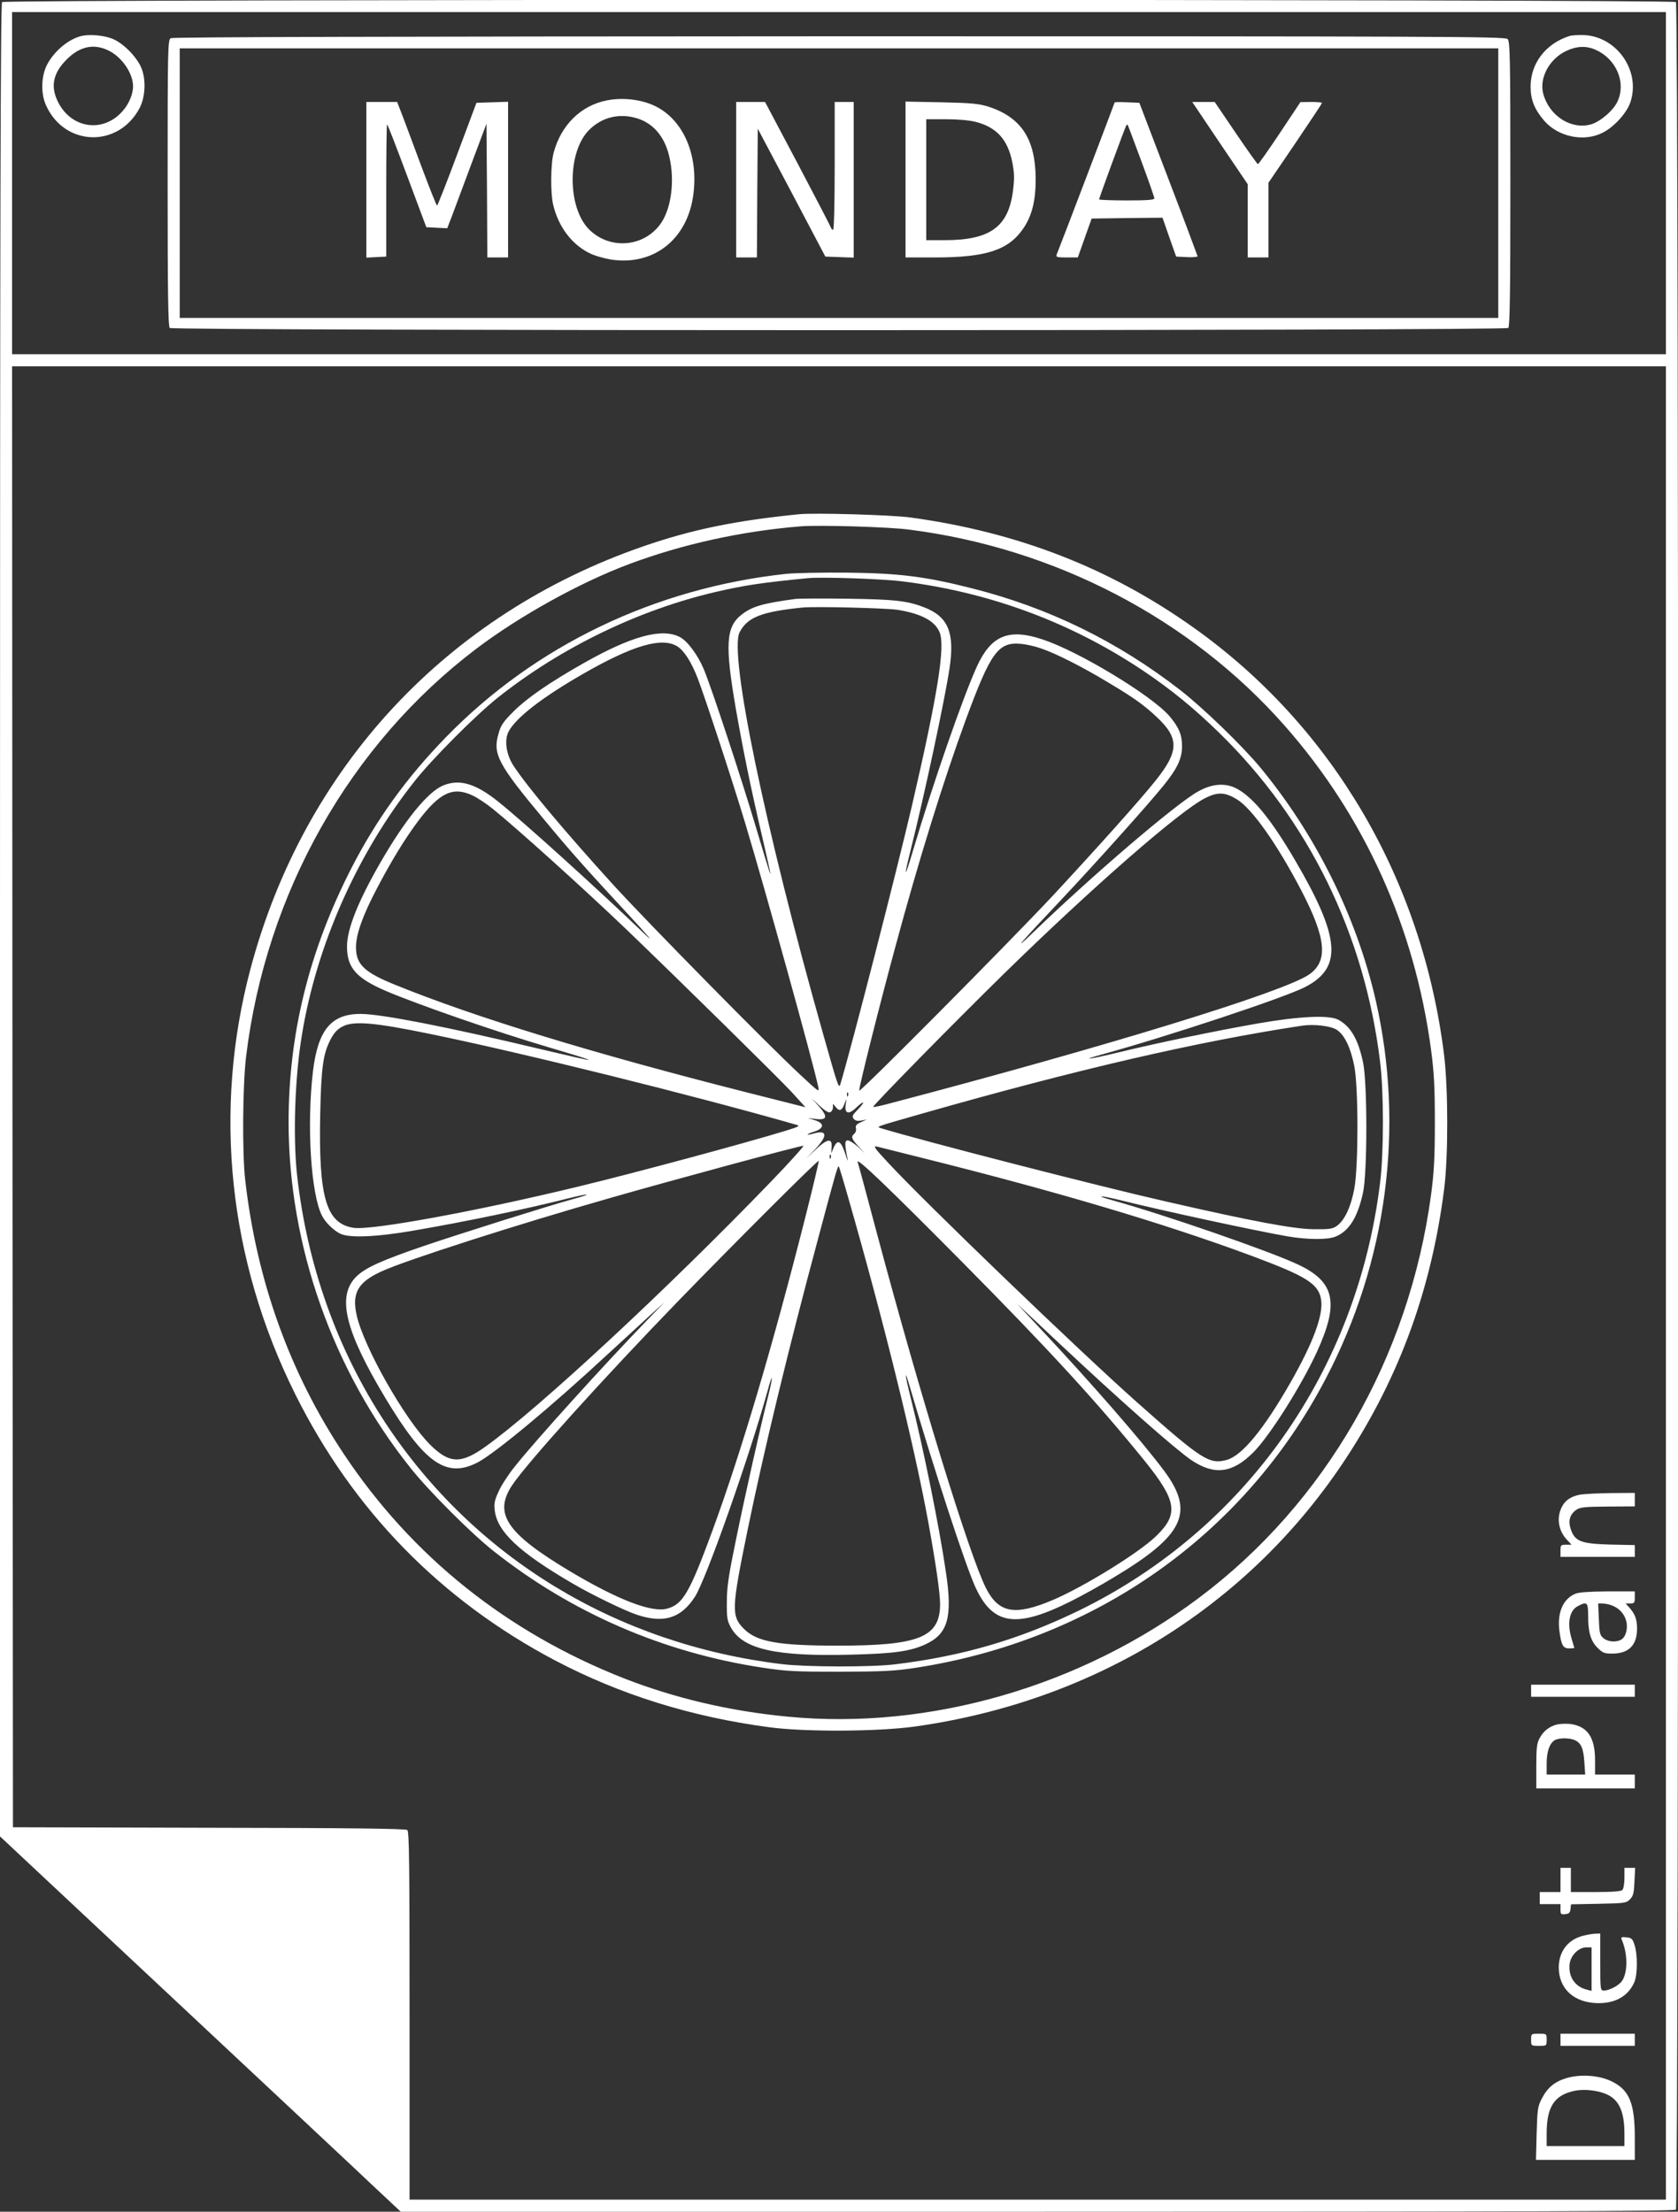 <?xml version="1.0" standalone="no"?>
<!DOCTYPE svg PUBLIC "-//W3C//DTD SVG 20010904//EN"
 "http://www.w3.org/TR/2001/REC-SVG-20010904/DTD/svg10.dtd">
<svg version="1.0" xmlns="http://www.w3.org/2000/svg"
 width="971pt" height="1280pt" viewBox="0 0 971 1280"
 preserveAspectRatio="xMidYMid meet">
<rect x="0" y="0" width="971" height="1280" fill="#333333" stroke="none"/>
<g transform="translate(0,1280) scale(0.1,-0.1)"
fill="#ffffff" stroke="none">
<path d="M12 12788 c-9 -9 -12 -1204 -12 -5314 l0 -5302 1002 -938 c552 -517
1074 -1005 1160 -1087 l157 -147 3684 0 c2851 0 3686 3 3695 12 18 18 18
12758 0 12776 -17 17 -9669 17 -9686 0z m9628 -1048 l0 -990 -4785 0 -4785 0
0 990 0 990 4785 0 4785 0 0 -990z m0 -6365 l0 -5305 -3635 0 -3635 0 0 1064
c0 880 -2 1065 -13 1075 -10 8 -330 12 -1148 13 l-1134 3 -3 4228 -2 4227
4785 0 4785 0 0 -5305z"/>
<path d="M461 12589 c-73 -22 -150 -89 -189 -164 -34 -66 -37 -168 -5 -236
108 -238 419 -246 541 -14 36 69 38 179 4 245 -31 60 -93 122 -149 150 -52 26
-150 35 -202 19z m164 -80 c79 -37 145 -132 145 -209 0 -43 -23 -100 -58 -140
-115 -135 -307 -104 -381 60 -39 85 -21 160 54 235 75 76 156 94 240 54z"/>
<path d="M9080 12591 c-136 -44 -223 -158 -223 -292 0 -76 22 -131 78 -197 82
-95 232 -126 341 -69 65 33 137 113 158 174 62 181 -77 382 -269 390 -33 1
-71 -1 -85 -6z m155 -80 c118 -53 175 -188 126 -296 -24 -54 -100 -119 -155
-135 -115 -32 -242 50 -276 178 -24 92 37 203 135 248 60 28 116 30 170 5z"/>
<path d="M988 12579 c-17 -9 -18 -60 -18 -837 0 -631 3 -831 12 -840 17 -17
7729 -17 7746 0 9 9 12 208 12 834 0 734 -2 824 -16 838 -14 15 -379 16 -3867
16 -2598 -1 -3858 -4 -3869 -11z m7682 -839 l0 -780 -3815 0 -3815 0 0 780 0
780 3815 0 3815 0 0 -780z"/>
<path d="M3512 12219 c-150 -29 -265 -142 -308 -302 -18 -65 -19 -236 -3 -302
30 -126 106 -228 208 -279 28 -15 85 -31 126 -38 246 -38 443 116 477 375 31
231 -59 437 -225 515 -79 37 -184 49 -275 31z m172 -103 c97 -29 164 -108 190
-227 30 -131 12 -284 -44 -373 -93 -145 -297 -167 -421 -44 -127 127 -127 449
0 576 74 74 174 98 275 68z"/>
<path d="M2120 11760 l0 -451 58 3 57 3 0 383 c0 210 2 382 5 382 3 0 55 -134
116 -298 l111 -297 60 -3 61 -3 30 78 c16 43 67 179 113 303 l84 224 3 -387 2
-387 60 0 60 0 0 450 0 451 -92 -3 -91 -3 -111 -297 c-61 -164 -114 -298 -117
-298 -3 0 -43 100 -89 223 -45 122 -96 257 -112 300 l-30 77 -89 0 -89 0 0
-450z"/>
<path d="M4260 11760 l0 -450 60 0 60 0 2 373 3 372 196 -370 195 -370 82 -3
82 -3 0 451 0 450 -55 0 -55 0 0 -370 c0 -220 -4 -370 -9 -370 -5 0 -11 6 -13
13 -2 7 -88 173 -192 370 l-189 357 -83 0 -84 0 0 -450z"/>
<path d="M5240 11761 l0 -451 169 0 c301 0 430 43 516 173 48 73 69 160 68
287 -2 226 -84 350 -271 412 -58 18 -96 22 -274 26 l-208 4 0 -451z m405 334
c121 -31 185 -101 212 -230 13 -67 14 -94 5 -167 -26 -211 -132 -288 -396
-288 l-106 0 0 350 0 350 113 0 c68 0 136 -6 172 -15z"/>
<path d="M6450 12207 c0 -3 -313 -826 -335 -879 -6 -16 0 -18 58 -18 l64 0 40
113 40 112 205 3 205 2 39 -112 40 -113 62 -3 c34 -2 62 1 62 5 -1 4 -76 206
-169 448 l-168 440 -71 3 c-40 2 -72 1 -72 -1z m154 -338 c42 -113 76 -211 76
-217 0 -9 -43 -12 -160 -12 -88 0 -160 3 -160 6 0 8 150 416 157 427 3 5 6 7
8 5 2 -2 37 -96 79 -209z"/>
<path d="M7059 11972 l161 -238 0 -212 0 -212 60 0 60 0 0 216 0 216 155 228
c85 126 155 231 155 234 0 3 -28 6 -62 6 l-63 -1 -119 -179 c-66 -99 -123
-180 -127 -180 -3 0 -61 81 -128 180 l-122 180 -65 0 -65 0 160 -238z"/>
<path d="M4625 9824 c-371 -37 -622 -89 -900 -185 -1139 -393 -1964 -1279
-2275 -2444 -219 -822 -128 -1688 259 -2465 335 -672 841 -1190 1502 -1539
376 -198 788 -327 1239 -387 206 -28 630 -26 845 4 1047 147 1939 703 2497
1557 308 471 492 979 565 1555 24 190 23 576 0 770 -125 1017 -645 1905 -1449
2477 -486 346 -1019 553 -1638 638 -109 15 -554 28 -645 19z m635 -89 c845
-107 1630 -517 2174 -1135 462 -524 752 -1166 847 -1875 17 -129 22 -210 22
-420 0 -210 -5 -291 -22 -420 -127 -942 -612 -1785 -1344 -2333 -682 -512
-1560 -766 -2378 -687 -337 32 -654 107 -949 222 -678 267 -1226 706 -1619
1296 -313 469 -505 1002 -572 1587 -18 156 -15 547 5 715 115 947 600 1806
1333 2361 251 190 598 382 880 488 309 116 652 192 998 220 105 8 505 -3 625
-19z"/>
<path d="M4550 9479 c-761 -82 -1455 -416 -1970 -946 -228 -234 -404 -479
-548 -760 -244 -478 -362 -957 -362 -1468 0 -713 255 -1436 705 -2000 106
-134 355 -383 484 -484 451 -356 979 -585 1551 -672 137 -21 189 -24 450 -24
254 1 315 4 440 23 1035 160 1898 768 2371 1672 355 676 458 1454 290 2190
-111 484 -347 960 -668 1348 -107 129 -331 345 -463 448 -365 283 -762 477
-1205 589 -271 69 -424 88 -730 91 -143 1 -298 -2 -345 -7z m675 -44 c508 -64
977 -239 1395 -520 161 -109 286 -211 433 -354 519 -506 843 -1167 933 -1905
22 -175 22 -527 0 -702 -133 -1087 -779 -2004 -1741 -2474 -346 -168 -672
-264 -1065 -312 -137 -17 -515 -16 -655 1 -959 116 -1782 617 -2296 1398 -278
423 -452 912 -510 1433 -24 222 -13 564 28 810 85 521 320 1050 653 1470 101
128 351 379 480 482 365 290 816 509 1265 613 164 38 265 53 530 79 82 8 434
-4 550 -19z"/>
<path d="M4605 9334 c-192 -26 -250 -43 -311 -89 -94 -72 -100 -174 -36 -547
43 -244 85 -452 152 -738 21 -91 41 -178 44 -195 6 -27 5 -28 -3 -5 -5 14 -39
126 -76 250 -85 286 -257 808 -302 916 -34 82 -94 163 -137 186 -103 56 -280
8 -559 -150 -197 -112 -324 -199 -404 -278 -60 -60 -75 -81 -88 -129 -35 -119
-5 -176 265 -500 149 -180 243 -286 488 -550 114 -123 151 -167 96 -114 -277
266 -708 656 -854 772 -129 103 -222 130 -316 91 -89 -37 -222 -201 -364 -448
-128 -223 -191 -381 -192 -481 -1 -126 53 -187 232 -263 187 -79 636 -235 935
-323 320 -95 313 -96 -50 -10 -536 128 -920 203 -1037 203 -171 1 -248 -92
-277 -332 -37 -312 -12 -713 53 -837 18 -36 62 -80 101 -101 50 -28 208 -22
428 16 313 54 652 125 901 188 120 30 139 26 24 -5 -143 -39 -644 -197 -863
-271 -246 -84 -342 -127 -394 -179 -113 -113 -65 -312 169 -702 227 -378 353
-466 533 -373 98 50 426 323 740 614 99 91 216 198 260 239 l82 74 -101 -104
c-252 -261 -644 -694 -764 -845 -35 -43 -77 -107 -93 -142 -25 -54 -29 -71
-24 -114 15 -123 140 -241 450 -422 111 -65 298 -156 372 -181 156 -52 256
-21 337 105 65 102 316 815 419 1188 31 115 35 96 5 -24 -44 -173 -133 -570
-187 -834 -43 -208 -53 -275 -53 -360 -1 -94 2 -110 24 -150 70 -125 260 -168
700 -156 242 6 336 19 424 59 131 60 159 156 120 416 -38 263 -132 725 -204
1011 -36 143 -38 178 -4 60 143 -487 321 -1031 379 -1157 101 -219 236 -238
550 -81 66 33 176 94 245 136 412 246 475 379 297 619 -123 166 -425 513 -721
828 l-131 140 245 -230 c356 -334 668 -609 762 -674 135 -91 239 -78 361 44
93 93 277 384 367 580 130 284 105 405 -105 505 -164 78 -776 290 -1083 375
-108 30 -60 27 64 -4 236 -59 765 -173 953 -206 117 -20 235 -21 281 -1 77 32
126 111 157 252 26 116 26 642 0 758 -29 134 -71 205 -142 244 -52 29 -225 21
-466 -21 -244 -43 -579 -112 -808 -168 -174 -42 -228 -48 -89 -10 375 103
1054 328 1171 389 217 112 203 286 -58 732 -145 248 -254 378 -351 422 -64 28
-135 20 -212 -23 -130 -73 -610 -484 -951 -813 -134 -130 -81 -68 163 190 191
203 506 554 590 659 80 99 106 156 106 227 0 67 -19 110 -74 175 -104 119
-521 372 -732 442 -196 66 -298 24 -380 -154 -80 -174 -256 -681 -370 -1065
-50 -169 -57 -170 -15 -2 80 319 198 870 226 1057 30 203 -8 295 -144 349
-100 39 -170 47 -446 51 -148 2 -283 1 -300 -1z m587 -63 c138 -22 218 -64
245 -130 34 -80 -10 -358 -162 -1013 -88 -377 -347 -1386 -412 -1602 -9 -30
-14 -14 -101 294 -335 1185 -545 2198 -482 2321 45 87 127 119 365 143 72 7
478 -3 547 -13z m-1274 -211 c41 -25 83 -91 121 -190 44 -116 202 -597 275
-840 114 -379 387 -1363 421 -1520 7 -33 4 -31 -101 67 -187 173 -890 888
-1086 1103 -277 305 -493 562 -575 686 -44 66 -56 150 -30 200 42 80 194 198
431 334 287 165 455 214 544 160z m2107 -13 c83 -28 236 -105 385 -195 154
-92 208 -131 284 -202 130 -122 129 -197 -5 -365 -85 -108 -349 -402 -598
-670 -265 -283 -1115 -1139 -1119 -1127 -4 12 122 512 209 832 135 501 279
963 406 1310 148 402 190 458 328 443 28 -3 77 -14 110 -26z m-3290 -851 c28
-13 79 -47 115 -76 136 -109 538 -472 780 -704 306 -294 879 -858 950 -935
l81 -89 -348 88 c-882 224 -1560 431 -2025 620 -181 73 -228 119 -228 218 0
74 38 182 120 338 83 159 163 290 241 394 123 163 201 200 314 146z m4424 -23
c87 -54 231 -258 371 -526 145 -278 157 -410 45 -487 -146 -101 -1168 -415
-2419 -744 -54 -15 -101 -25 -103 -22 -6 5 472 492 757 771 511 500 1017 942
1164 1016 73 37 115 35 185 -8z m-4669 -1357 c540 -111 1512 -352 2120 -526
21 -6 11 -11 -60 -33 -231 -71 -868 -243 -1199 -323 -592 -144 -1200 -255
-1304 -240 -160 24 -204 175 -194 659 6 275 17 352 63 437 19 35 39 56 68 70
63 33 186 22 506 -44z m5244 25 c46 -29 82 -104 103 -212 24 -125 24 -579 0
-708 -19 -104 -56 -183 -100 -215 -25 -18 -42 -21 -135 -20 -116 1 -356 46
-857 161 -388 88 -1416 353 -1645 423 -32 10 -41 6 235 85 894 255 1597 418
2200 509 68 10 163 -1 199 -23z m-2827 -383 c-3 -8 -6 -5 -6 6 -1 11 2 17 5
13 3 -3 4 -12 1 -19z m-103 -95 c9 4 16 16 16 28 l0 21 18 -21 c20 -25 35 -18
50 24 11 30 11 29 6 -7 -9 -53 17 -61 60 -19 47 45 57 38 11 -9 -33 -34 -36
-41 -25 -55 9 -11 23 -14 44 -10 l31 6 -34 -16 c-25 -11 -32 -20 -28 -35 3
-10 -1 -24 -9 -31 -21 -17 -17 -30 24 -74 l37 -40 -40 38 c-23 20 -49 37 -59
37 -19 0 -19 -20 -1 -110 2 -14 -3 -2 -11 25 -27 83 -46 95 -70 43 l-14 -33 2
35 c5 55 -24 51 -91 -12 l-56 -53 53 55 c71 76 70 111 -5 91 -52 -15 -53 -6
-1 10 58 19 60 48 3 66 l-40 12 46 -5 c66 -8 71 13 17 74 l-42 47 46 -44 c30
-28 52 -42 62 -38z m-345 -404 c-597 -619 -1345 -1314 -1651 -1532 -141 -101
-208 -98 -319 12 -147 147 -384 565 -425 749 -29 129 7 192 146 255 142 65
788 272 1325 425 377 108 1088 300 1114 301 7 1 -78 -94 -190 -210z m876 140
c790 -197 1406 -381 1905 -566 322 -120 391 -163 405 -256 13 -87 -45 -245
-175 -474 -157 -275 -282 -427 -371 -452 -101 -28 -144 0 -519 333 -344 306
-1227 1156 -1438 1384 -84 90 -92 102 -66 96 16 -4 133 -33 259 -65z m-528 -1
c-3 -8 -6 -5 -6 6 -1 11 2 17 5 13 3 -3 4 -12 1 -19z m-146 -339 c-189 -747
-370 -1357 -536 -1811 -135 -367 -173 -433 -265 -458 -89 -24 -284 51 -561
216 -368 220 -445 334 -335 499 87 130 530 621 970 1075 337 347 801 810 804
802 1 -5 -33 -150 -77 -323z m904 -260 c504 -509 783 -813 1059 -1154 187
-232 198 -308 65 -436 -99 -96 -418 -293 -597 -369 -220 -93 -313 -76 -387 70
-96 191 -379 1111 -626 2035 -60 226 -112 419 -116 430 -9 31 176 -146 602
-576z m-657 371 c204 -710 379 -1420 462 -1870 46 -253 70 -419 70 -485 -1
-190 -121 -239 -590 -239 -347 0 -471 22 -546 98 -73 73 -71 118 22 571 94
458 236 1047 409 1690 105 394 113 420 119 414 2 -2 27 -83 54 -179z"/>
<path d="M9143 4150 c-55 -11 -88 -34 -107 -75 -30 -62 -17 -136 32 -187 l26
-28 -32 0 c-30 0 -32 -2 -32 -35 l0 -35 215 0 215 0 0 34 0 34 -142 3 c-170 5
-203 18 -228 87 -17 49 -7 86 30 113 22 16 47 19 183 20 l157 1 0 39 0 39
-137 -1 c-76 -1 -157 -5 -180 -9z"/>
<path d="M9115 3576 c-72 -31 -105 -111 -91 -217 11 -81 21 -99 56 -99 16 0
30 1 30 3 0 1 -7 24 -15 51 -28 91 -14 166 36 191 53 28 59 22 59 -57 0 -96
15 -145 55 -185 29 -29 40 -33 84 -33 96 0 144 48 144 145 0 54 -12 85 -46
123 l-20 22 26 0 c24 0 27 4 27 35 l0 35 -157 0 c-109 -1 -168 -5 -188 -14z
m212 -67 c42 -16 72 -48 83 -89 12 -44 -2 -95 -30 -110 -30 -16 -76 -12 -101
9 -21 17 -24 29 -27 110 l-4 91 25 0 c14 0 38 -5 54 -11z"/>
<path d="M8860 3015 l0 -35 300 0 300 0 0 35 0 35 -300 0 -300 0 0 -35z"/>
<path d="M9011 2820 c-45 -11 -80 -38 -102 -80 -16 -29 -19 -57 -19 -162 l0
-128 285 0 285 0 0 40 0 40 -115 0 -115 0 0 83 c0 133 -44 197 -145 210 -22 2
-55 1 -74 -3z m102 -91 c36 -16 50 -48 55 -126 l5 -73 -112 0 -111 0 0 65 c0
69 17 116 47 134 24 14 86 14 116 0z"/>
<path d="M9030 1920 l0 -70 -60 0 -60 0 0 -35 0 -35 60 0 60 0 0 -31 c0 -27 3
-30 28 -27 21 2 28 9 30 30 l3 27 159 3 c150 3 161 4 182 26 19 19 23 35 26
102 l4 80 -31 0 -31 0 0 -58 c0 -32 -5 -63 -12 -70 -8 -8 -57 -12 -155 -12
l-143 0 0 70 0 70 -30 0 -30 0 0 -70z"/>
<path d="M9157 1596 c-86 -23 -137 -92 -137 -183 1 -125 90 -205 230 -206 101
0 173 42 208 123 18 43 19 160 0 215 -11 35 -17 40 -47 43 -29 3 -33 1 -26
-15 34 -79 35 -186 2 -236 -17 -27 -74 -57 -106 -57 -20 0 -21 4 -21 165 l0
165 -27 -1 c-16 0 -50 -6 -76 -13z m53 -192 l0 -126 -27 7 c-70 17 -109 76
-100 150 7 50 53 95 97 95 l30 0 0 -126z"/>
<path d="M8860 995 c0 -35 0 -35 45 -35 45 0 45 0 45 35 0 35 0 35 -45 35 -45
0 -45 0 -45 -35z"/>
<path d="M9030 995 l0 -35 215 0 215 0 0 35 0 35 -215 0 -215 0 0 -35z"/>
<path d="M9071 775 c-72 -20 -115 -55 -148 -118 -25 -48 -27 -63 -31 -204 l-4
-153 286 0 286 0 0 128 c0 199 -31 275 -131 325 -71 36 -177 44 -258 22z m225
-95 c72 -31 104 -100 104 -227 l0 -73 -225 0 -225 0 0 73 c0 155 45 223 163
247 54 11 131 3 183 -20z"/>
</g>
</svg>
